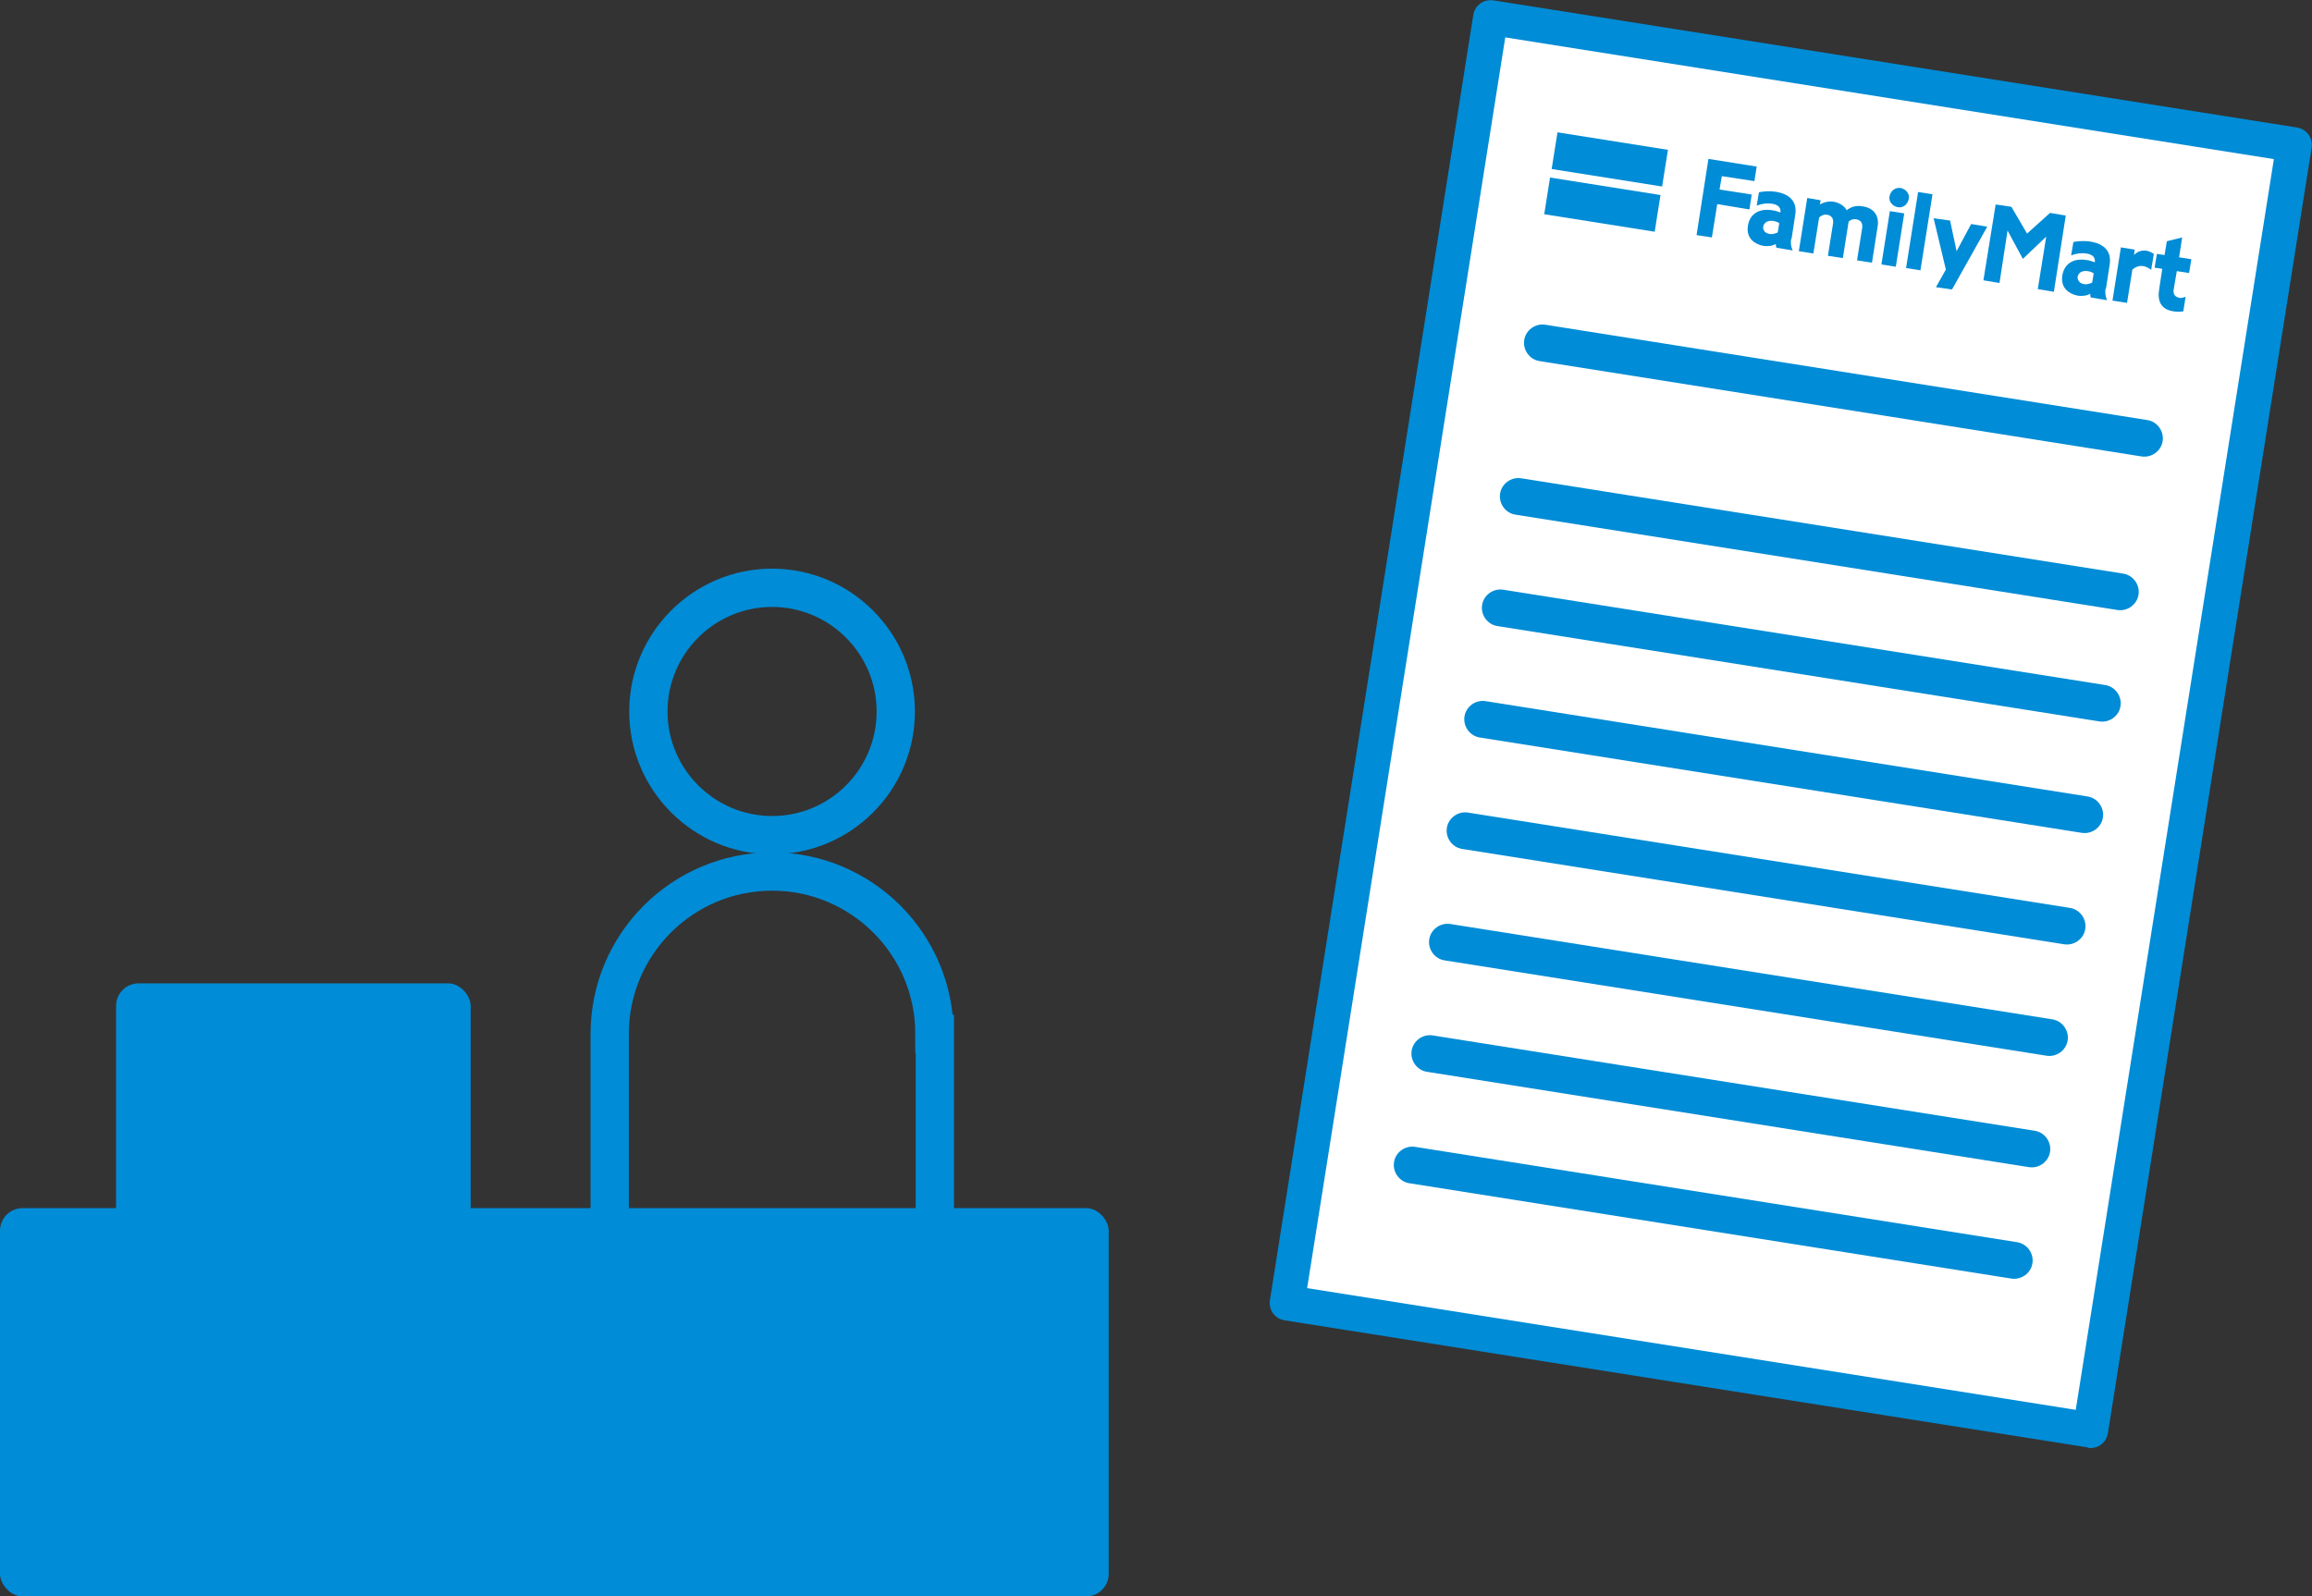 <?xml version="1.0" encoding="UTF-8"?>
<svg id="_レイヤー_2" data-name="レイヤー 2" xmlns="http://www.w3.org/2000/svg" viewBox="0 0 60.37 41.69">
  <rect x="0" y="0" width="60.37" height="41.69" fill="#333333" stroke="none"/>
  <defs>
    <style>
      .cls-1 {
        fill: #008cd6;
      }

      .cls-1, .cls-2 {
        stroke-width: 0px;
      }

      .cls-3 {
        fill: none;
        stroke: #008cd6;
        stroke-miterlimit: 10;
      }

      .cls-2 {
        fill: #fff;
      }
    </style>
  </defs>
  <g id="_テキスト" data-name="テキスト">
    <g>
      <rect class="cls-1" y="31.55" width="28.95" height="10.14" rx=".59" ry=".59"/>
      <rect class="cls-1" x="3.03" y="25.68" width="9.26" height="7.9" rx=".59" ry=".59"/>
      <g>
        <path class="cls-3" d="M20.16,21.81c1.79,0,3.23-1.45,3.23-3.23s-1.45-3.23-3.23-3.23-3.23,1.45-3.23,3.23,1.45,3.23,3.23,3.23Z"/>
        <path class="cls-3" d="M24.4,27c0-2.34-1.9-4.24-4.24-4.24s-4.24,1.9-4.24,4.24h0v5.4h8.49v-5.4h0Z"/>
      </g>
    </g>
    <g>
      <g>
        <path class="cls-1" d="M54.52,37.8l-20.98-3.32c-.25-.04-.42-.27-.38-.53L38.47.39c.04-.25.27-.42.53-.38l20.98,3.32c.25.04.42.27.38.53l-5.32,33.57c-.04.25-.27.42-.53.38Z"/>
        <rect class="cls-2" x="30.23" y="8.74" width="33.07" height="20.32" transform="translate(20.77 62.13) rotate(-81)"/>
        <path class="cls-1" d="M55.92,11.92l-15.72-2.49c-.26-.04-.44-.29-.4-.55s.29-.44.55-.4l15.72,2.49c.26.04.44.29.4.55s-.29.44-.55.4Z"/>
        <path class="cls-1" d="M55.29,15.93l-15.72-2.49c-.26-.04-.44-.29-.4-.55s.29-.44.55-.4l15.72,2.49c.26.04.44.29.4.55s-.29.44-.55.4Z"/>
        <path class="cls-1" d="M54.82,18.84l-15.72-2.49c-.26-.04-.44-.29-.4-.55s.29-.44.55-.4l15.72,2.49c.26.04.44.29.4.55s-.29.44-.55.4Z"/>
        <path class="cls-1" d="M54.36,21.75l-15.72-2.49c-.26-.04-.44-.29-.4-.55s.29-.44.55-.4l15.72,2.49c.26.04.44.29.4.55s-.29.44-.55.4Z"/>
        <path class="cls-1" d="M53.9,24.66l-15.72-2.49c-.26-.04-.44-.29-.4-.55s.29-.44.55-.4l15.72,2.49c.26.04.44.29.4.55s-.29.44-.55.4Z"/>
        <path class="cls-1" d="M53.44,27.57l-15.72-2.49c-.26-.04-.44-.29-.4-.55s.29-.44.55-.4l15.72,2.49c.26.04.44.29.4.55s-.29.44-.55.4Z"/>
        <path class="cls-1" d="M52.98,30.48l-15.72-2.49c-.26-.04-.44-.29-.4-.55s.29-.44.55-.4l15.72,2.49c.26.04.44.29.4.55s-.29.44-.55.4Z"/>
        <path class="cls-1" d="M52.52,33.39l-15.72-2.49c-.26-.04-.44-.29-.4-.55s.29-.44.55-.4l15.72,2.49c.26.04.44.29.4.55s-.29.44-.55.4Z"/>
      </g>
      <g>
        <g>
          <rect class="cls-1" x="41.55" y="2.7" width=".97" height="2.92" transform="translate(31.35 45.03) rotate(-81)"/>
          <rect class="cls-1" x="41.36" y="3.87" width=".97" height="2.92" transform="translate(30.03 45.84) rotate(-81)"/>
        </g>
        <g>
          <polygon class="cls-1" points="44.61 4.15 44.3 6.14 44.7 6.2 44.84 5.33 45.68 5.47 45.74 5.08 44.9 4.95 44.96 4.6 45.81 4.73 45.87 4.35 44.61 4.15"/>
          <path class="cls-1" d="M46.78,6.24l.1-.65c.03-.21-.03-.5-.5-.58-.18-.03-.34-.01-.45.01l-.06.35c.13-.05.26-.07.4-.05.13.02.24.08.22.23h0c-.06-.02-.13-.05-.22-.06-.32-.05-.58.08-.63.41s.19.48.4.52c.13.02.25,0,.33-.05,0,.04,0,.08.02.1l.42.07s-.07-.13-.04-.3ZM46.04,5.92c.02-.11.12-.17.26-.15.07.01.12.03.16.06l-.04.24s-.12.06-.21.04c-.13-.02-.18-.1-.17-.2Z"/>
          <path class="cls-1" d="M54.99,7.54l.1-.65c.03-.21-.03-.5-.5-.58-.18-.03-.34-.01-.45.01l-.06.35c.13-.05.26-.07.4-.05.13.02.24.08.22.23h0c-.06-.02-.13-.05-.22-.06-.32-.05-.58.08-.63.41s.19.48.4.52c.13.02.25,0,.33-.05,0,.04,0,.08.02.1l.42.07s-.07-.13-.04-.3ZM54.25,7.23c.02-.11.12-.17.26-.15.07.01.12.03.16.06l-.04.24s-.12.06-.21.04c-.12-.02-.18-.1-.17-.2Z"/>
          <path class="cls-1" d="M48.64,5.39c-.16-.03-.29,0-.42.1-.06-.11-.18-.19-.33-.22-.12-.02-.25,0-.37.07l.02-.11-.35-.06-.22,1.39.38.06.15-.94c.05-.05.13-.09.22-.07.11.02.17.11.14.25l-.13.82.39.06.15-.95c.05-.05.12-.08.21-.06.12.02.17.12.14.25l-.13.82.39.06.15-.96c.04-.26-.1-.47-.39-.51Z"/>
          <rect class="cls-1" x="49.11" y="5.85" width="2.01" height=".38" transform="translate(36.31 54.59) rotate(-81)"/>
          <polygon class="cls-1" points="52.93 6.1 52.52 5.4 52.11 5.34 51.79 7.32 52.21 7.39 52.42 6.02 52.82 6.76 53.43 6.18 53.21 7.55 53.63 7.62 53.94 5.63 53.53 5.56 52.93 6.1"/>
          <rect class="cls-1" x="48.72" y="6.05" width="1.41" height=".38" transform="translate(35.53 54.08) rotate(-81)"/>
          <path class="cls-1" d="M49.63,4.91c-.14-.02-.26.07-.29.21s.07.26.21.29.26-.07.29-.21-.07-.26-.21-.29Z"/>
          <path class="cls-1" d="M55.72,6.67l.02-.15-.36-.06-.22,1.39.38.06.14-.87c.07-.06.16-.11.29-.09.1.02.17.07.2.1l.07-.42s-.11-.07-.18-.08c-.11-.02-.23,0-.34.11Z"/>
          <path class="cls-1" d="M56.89,7.77c-.12-.02-.15-.12-.13-.22l.08-.47.32.05.06-.36-.32-.05.08-.52-.4.1-.06.36-.2-.03-.06.36.2.03-.08.53c-.05.29.03.53.37.58.1.02.19.01.26,0l.06-.38s-.09.04-.17.03Z"/>
          <polygon class="cls-1" points="50.55 7.5 50.97 7.56 51.89 5.92 51.47 5.85 51.09 6.56 50.92 5.76 50.49 5.7 50.81 7.04 50.55 7.5"/>
        </g>
      </g>
    </g>
  </g>
</svg>